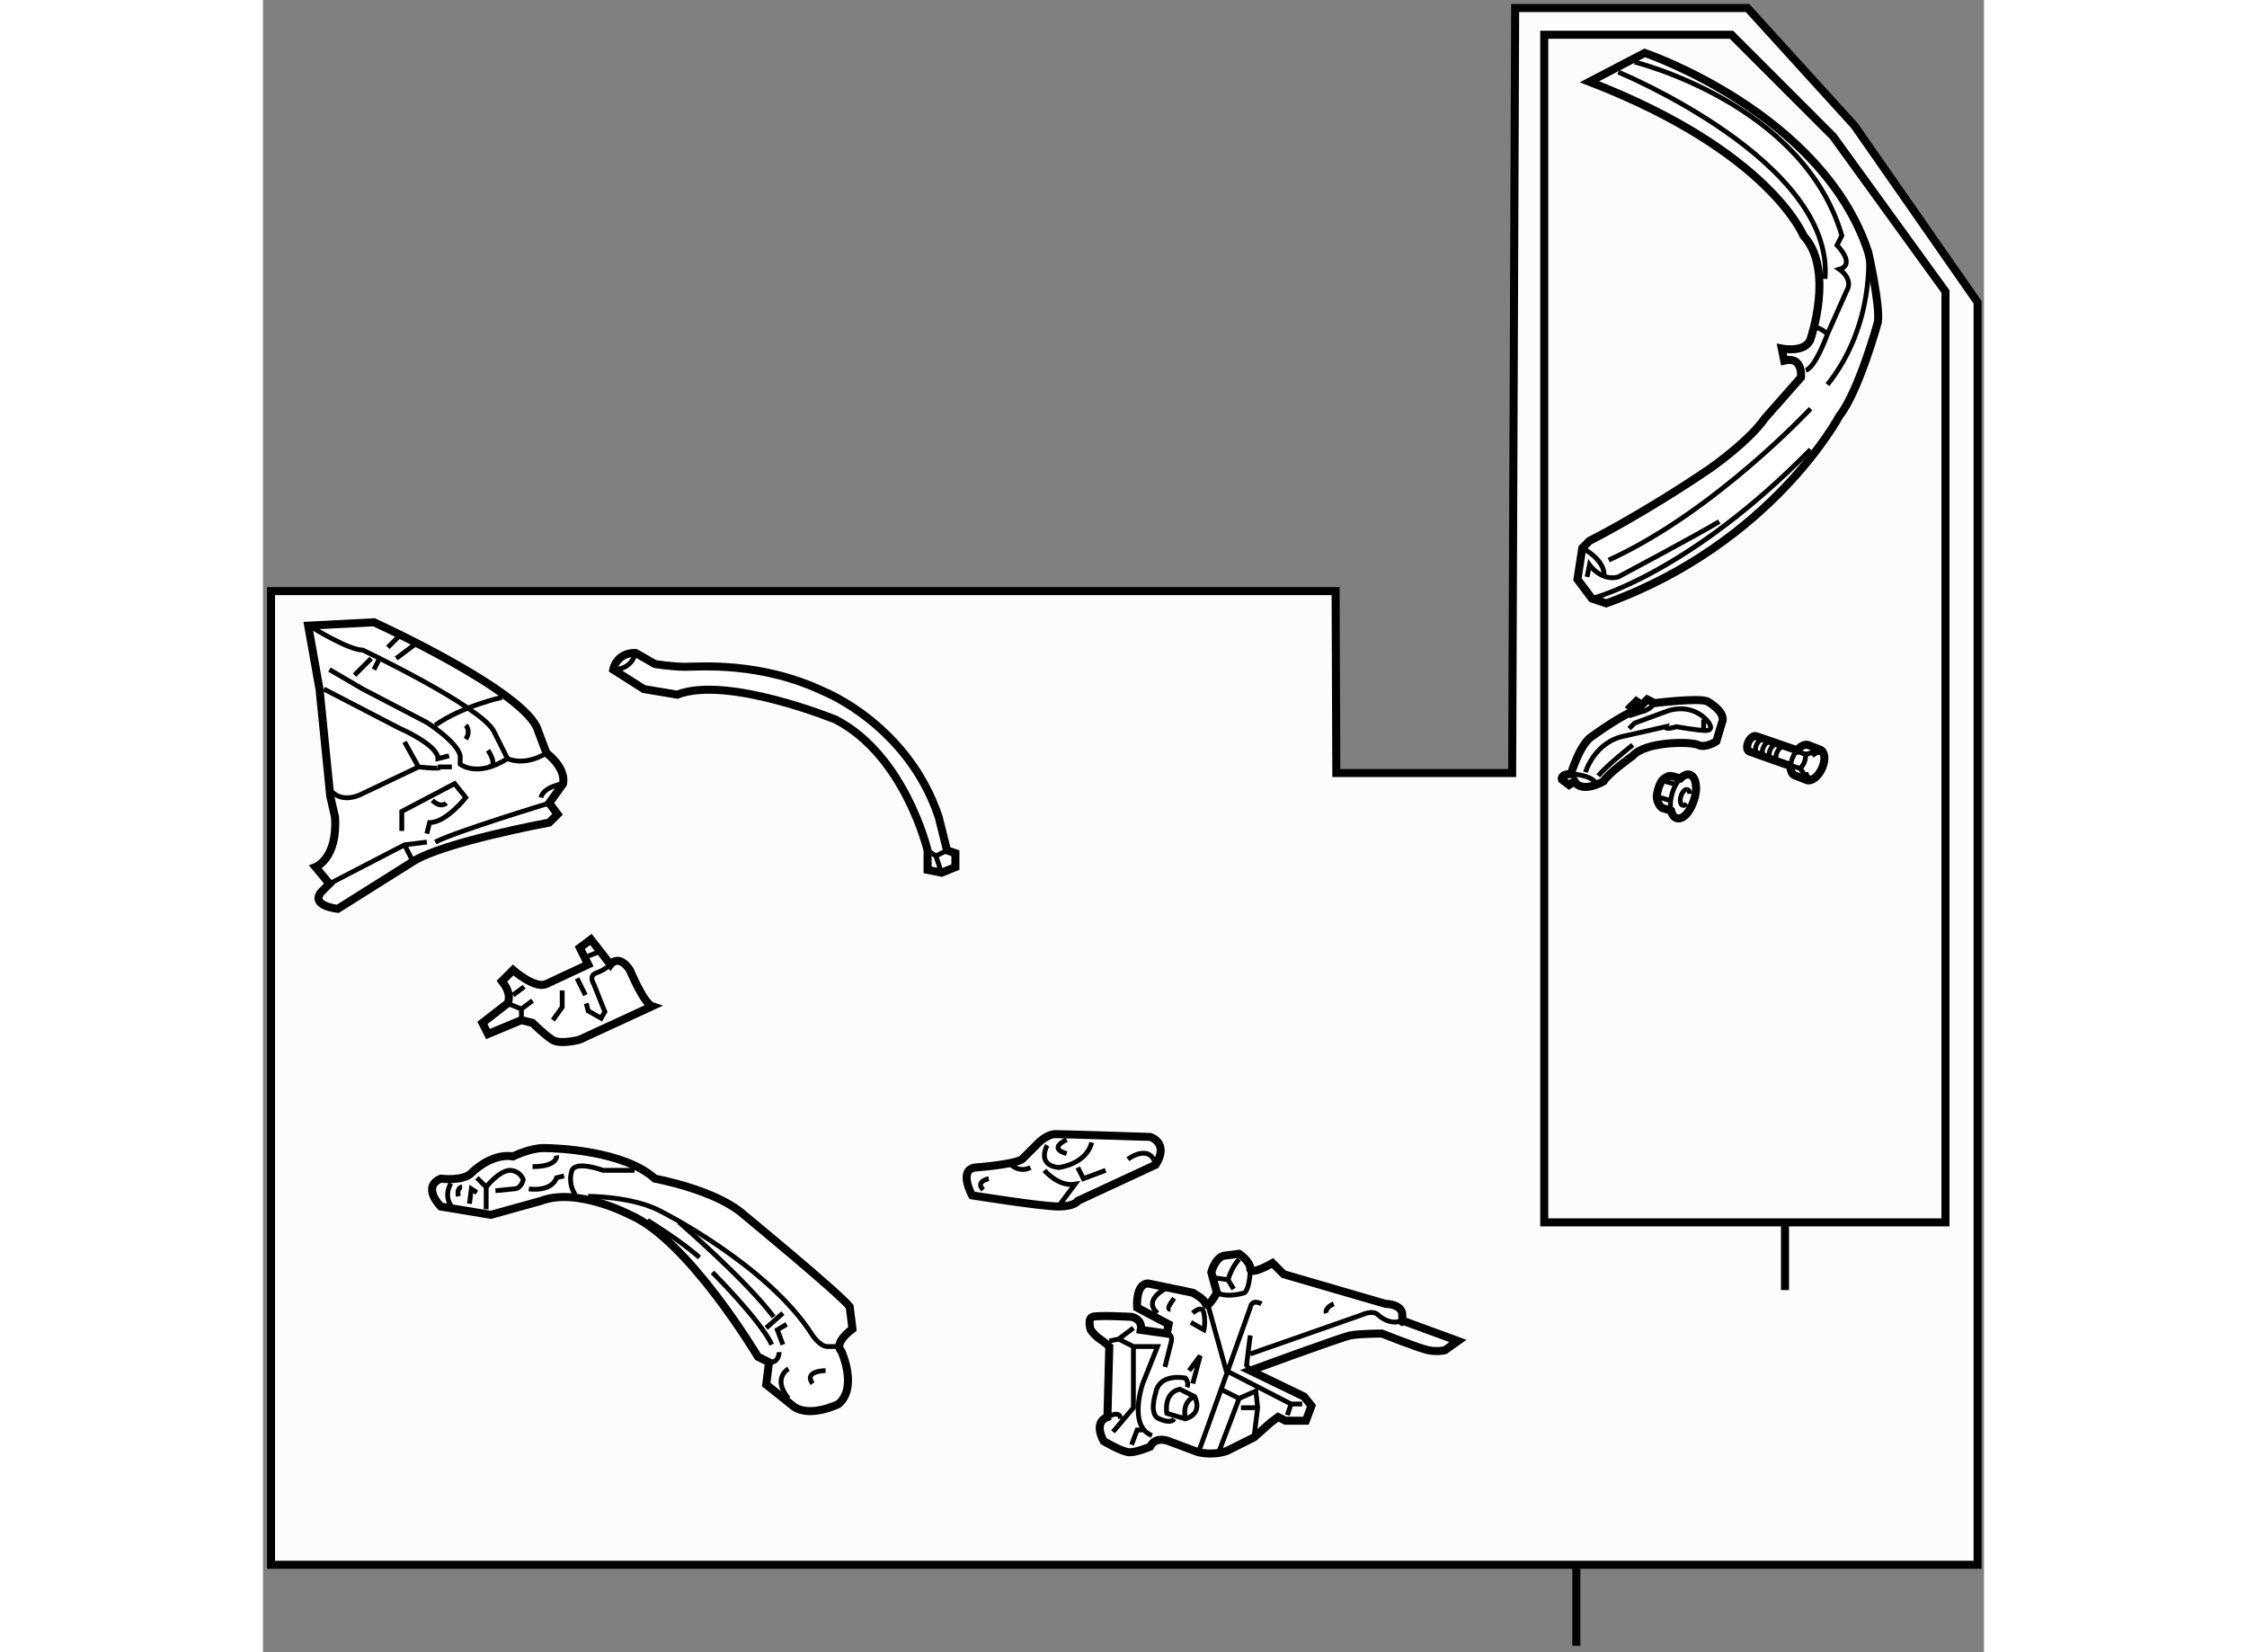 <?xml version="1.0" encoding="utf-8"?>
<!-- Generator: Adobe Illustrator 15.1.0, SVG Export Plug-In . SVG Version: 6.00 Build 0)  -->
<!DOCTYPE svg PUBLIC "-//W3C//DTD SVG 1.1//EN" "http://www.w3.org/Graphics/SVG/1.1/DTD/svg11.dtd">
<svg version="1.1" xmlns="http://www.w3.org/2000/svg" xmlns:xlink="http://www.w3.org/1999/xlink" x="0px" y="0px" width="244.8px"
	 height="180px" viewBox="134.347 64.375 107.233 102.948" enable-background="new 0 0 244.8 180" xml:space="preserve">
	
<rect x="134.347" y="64.375" width="107.233" height="102.948" fill="#808080" stroke="none"/>
	
<g><polygon fill="#FCFCFC" stroke="#000000" stroke-width="0.5" points="241.18,83.208 241.18,161.875 134.847,161.875 
				134.847,101.208 201.18,101.208 201.224,112.542 212.18,112.542 212.368,64.875 226.847,64.875 233.513,72.208 		"></polygon><line fill="#FCFCFC" stroke="#000000" stroke-width="0.5" x1="216.18" y1="161.83" x2="216.18" y2="166.923"></line></g><g><path fill="#FFFFFF" stroke="#000000" stroke-width="0.5" d="M138.834,115.283c0.173,2.6-1.214,3.119-1.214,3.119l0.866,1.041
				l-0.52,0.52c-0.693,0.867,1.04,1.04,1.04,1.04l4.681-2.946c1.906-1.214,8.493-2.428,8.493-2.428l0.52-0.52l-0.52-0.693
				l0.867-1.213c0.173-1.041-1.041-1.907-1.041-1.907l-0.52-1.387c-0.693-2.427-10.228-6.761-10.228-6.761l-4.096,0.212l0.709,3.979
				l0.666,6.646L138.834,115.283z"></path><path fill="none" stroke="#000000" stroke-width="0.3" d="M137.447,103.496c0,0,2.253,1.387,3.119,1.387
				c0,0,7.281,3.467,8.147,5.026l0.866,1.733c0,0,1.041,0.52,2.427-0.347"></path><path fill="none" stroke="#000000" stroke-width="0.3" d="M138.486,106.096l2.08,1.213l3.987,2.08c0,0,1.907,1.214,2.08,2.08
				v0.521c0,0,1.04,0.866,2.946-0.347"></path><path fill="none" stroke="#000000" stroke-width="0.3" d="M143.167,110.603l0.866,1.56l-3.64,1.734c0,0-1.04,0.52-1.733-0.174"></path><path fill="none" stroke="#000000" stroke-width="0.3" d="M145.94,111.469l-0.693,0.174c0-0.867-2.427-1.906-2.427-1.906
				l-4.68-2.428"></path><path fill="none" stroke="#000000" stroke-width="0.3" d="M149.234,107.829c0,0-2.428,0.521-4.16,1.733"></path><line fill="none" stroke="#000000" stroke-width="0.3" x1="142.646" y1="105.402" x2="144.033" y2="104.362"></line><line fill="none" stroke="#000000" stroke-width="0.3" x1="142.82" y1="104.016" x2="142.127" y2="104.709"></line><line fill="none" stroke="#000000" stroke-width="0.3" x1="141.087" y1="105.402" x2="140.047" y2="106.442"></line><line fill="none" stroke="#000000" stroke-width="0.3" x1="141.607" y1="105.402" x2="141.26" y2="106.096"></line><path fill="none" stroke="#000000" stroke-width="0.3" d="M146.98,109.563c0,0,0.347,0.347,0,0.867"></path><path fill="none" stroke="#000000" stroke-width="0.3" d="M148.367,111.123c0,0,0.693,1.039,0,1.039"></path><path fill="none" stroke="#000000" stroke-width="0.3" d="M153.048,113.203c0,0-1.214,0.173-1.387,0.866"></path><path fill="none" stroke="#000000" stroke-width="0.3" d="M152.181,114.416c0,0-5.72,1.733-7.106,2.427"></path><path fill="none" stroke="#000000" stroke-width="0.3" d="M142.994,116.149v-1.214l3.293-1.732l0.693,0.866
				c0,0-1.213,1.56-2.254,1.56l-0.173,0.693"></path><polyline fill="none" stroke="#000000" stroke-width="0.3" points="144.554,116.843 143.167,117.016 138.486,119.443 		"></polyline><line fill="none" stroke="#000000" stroke-width="0.3" x1="143.167" y1="117.016" x2="143.688" y2="118.057"></line><path fill="none" stroke="#000000" stroke-width="0.3" d="M145.768,114.416c0,0-0.348,0.347-0.867-0.174"></path><path fill="none" stroke="#000000" stroke-width="0.3" d="M146.113,112.162h-0.866c0,0,0.521,0.174-1.214,0"></path></g>



	
<g><path fill="#FFFFFF" stroke="#000000" stroke-width="0.5" d="M193.782,144.924l-0.347-1.271c0,0,0.23-0.924,0.809-1.039
				l0.925-0.116c0,0,0.692,0.462,0.692,0.925c0,0.462,1.387-0.347,1.387-0.347l0.694,0.693l6.355,1.849c0,0,1.039,0,1.039,0.693
				s0,0.347,0,0.347l3.467,1.271l-0.809,0.577c0,0-0.461,0.116-1.039,0c-0.578-0.115-2.889-1.039-2.889-1.039s-1.387,0-1.965,0.115
				s-6.241,2.195-6.241,2.195l3.353,1.618l0.461,0.577l-0.346,0.925h-1.271l-0.462-0.231l-0.463,0.348l-1.039,0.924l-1.618,0.809
				c0,0-0.693,0.348-1.849,0.116l-1.85-0.693c0,0-0.809-0.347-1.155,0.347c0,0-0.81,0.347-1.271,0.347s-1.617-0.693-1.617-0.693
				s-0.694-1.155,0.23-1.503l0.116-4.391c0,0-0.231-0.23-0.578-0.463c-0.347-0.23-0.578-0.577-0.578-0.577s-0.23-0.693,0.116-0.81
				c0.347-0.115,2.427,0,2.427,0s0.692,0.116,0.577,0.81l1.618,0.231l0.115-0.578l-1.964-1.04c0,0-0.116-1.503,0.693-1.503
				l2.773,0.578c0,0,0.693,0.347,0.809,0.693S193.782,144.924,193.782,144.924z"></path><path fill="none" stroke="#000000" stroke-width="0.3" d="M195.861,143.422c0,0,0,1.155-0.346,1.502c0,0-1.04,0.347-1.733,0"></path><path fill="none" stroke="#000000" stroke-width="0.3" d="M193.667,144l0.809,0.115c0,0,0.231-0.809,0.693-1.271"></path><line fill="none" stroke="#000000" stroke-width="0.3" x1="194.476" y1="144.115" x2="194.822" y2="144.693"></line><path fill="none" stroke="#000000" stroke-width="0.3" d="M195.861,148.737l6.935-2.427c0,0,0.693-0.347,1.039,0
				c0,0,0.693,0.693,1.502,0.347"></path><path fill="none" stroke="#000000" stroke-width="0.3" d="M201.062,145.617c0,0-0.576,0.231-0.461,0.578"></path><path fill="none" stroke="#000000" stroke-width="0.3" d="M196.555,145.617c0,0-0.578-0.347-0.693,0.231
				c0,0-3.119,8.782-3.234,9.014"></path><polyline fill="none" stroke="#000000" stroke-width="0.3" points="193.204,145.617 194.36,149.777 198.403,151.857 
				199.097,151.857 		"></polyline><line fill="none" stroke="#000000" stroke-width="0.3" x1="198.403" y1="151.857" x2="198.173" y2="152.551"></line><polyline fill="none" stroke="#000000" stroke-width="0.3" points="193.897,154.862 195.169,151.511 196.209,151.049 
				196.324,152.089 196.094,153.938 		"></polyline><line fill="none" stroke="#000000" stroke-width="0.3" x1="196.324" y1="152.089" x2="195.283" y2="152.089"></line><line fill="none" stroke="#000000" stroke-width="0.3" x1="195.169" y1="151.511" x2="194.014" y2="150.934"></line><polyline fill="none" stroke="#000000" stroke-width="0.3" points="195.861,149.777 195.631,149.431 195.861,147.582 		"></polyline><path fill="none" stroke="#000000" stroke-width="0.3" d="M189.737,153.822c-1.502-0.578-0.577-3.236-0.577-3.236l0.924-2.311
				h-1.502l-0.925-0.463"></path><polyline fill="none" stroke="#000000" stroke-width="0.3" points="187.08,147.929 187.657,147.813 188.582,147.119 		"></polyline><polyline fill="none" stroke="#000000" stroke-width="0.3" points="188.582,148.275 188.582,152.089 187.311,153.591 		"></polyline><polyline fill="none" stroke="#000000" stroke-width="0.3" points="189.16,153.476 188.813,153.476 188.467,154.4 		"></polyline><path fill="none" stroke="#000000" stroke-width="0.3" d="M186.964,152.666c0,0,0.81-0.462,0.81,0.116"></path><path fill="none" stroke="#000000" stroke-width="0.3" d="M190.662,147.467c0,0,0.463,0,0.231,0.693l-0.347,1.387"></path><path fill="none" stroke="#000000" stroke-width="0.3" d="M191.124,152.782c-0.231,0.347-0.924,0-0.924,0
				c-0.693-0.231-0.231-1.618-0.231-1.618c0.231-1.271,1.849-0.924,1.849-0.924s0.231,0.23,0.116,0.577"></path><path fill="none" stroke="#000000" stroke-width="0.3" d="M190.662,152.436c0,0-0.231-1.271,0.809-1.502l0.925,0.462
				c0,0,0.577,1.04-0.578,1.387L190.662,152.436z"></path><path fill="none" stroke="#000000" stroke-width="0.3" d="M192.396,151.396c0,0-0.81,0.231-0.578,1.387"></path><polyline fill="none" stroke="#000000" stroke-width="0.3" points="192.049,149.777 192.742,148.854 192.28,150.586 		"></polyline><path fill="none" stroke="#000000" stroke-width="0.3" d="M192.28,146.195c0,0,0.577-0.578,0.693,0c0.115,0.578,0,1.04,0,1.04
				l-0.81-0.462"></path><path fill="none" stroke="#000000" stroke-width="0.3" d="M190.547,144.693c0,0-1.388,0.693-0.463,1.502"></path><path fill="none" stroke="#000000" stroke-width="0.3" d="M191.124,145.271c0,0-0.577,0.693-0.23,0.693"></path></g>



	
<g><path fill="#FFFFFF" stroke="#000000" stroke-width="0.5" d="M150.447,127.937l-2.08,0.866l-0.347-0.693l1.56-1.213
				c0,0,0.348-0.52-0.346-1.387l0.693-0.693c0,0,1.387,1.213,2.079,0.867l2.601-1.214l-0.521-1.04l0.693-0.52l1.214,1.56
				c0,0,0.521-0.693,1.214,0.347c0,0,0.866,2.08,1.387,2.254l-4.508,2.08c0,0-1.213,0.346-1.732,0
				c-0.521-0.348-1.214-1.041-1.214-1.041L150.447,127.937z"></path><path fill="none" stroke="#000000" stroke-width="0.3" d="M155.994,124.47c0,0-0.347,0.347-0.866,0.521
				c-0.521,0.173-0.174,0.693-0.174,0.693l0.693,1.732l-0.231,0.405l-0.809-0.462l-0.116-0.463"></path><line fill="none" stroke="#000000" stroke-width="0.3" x1="153.914" y1="125.336" x2="154.435" y2="126.377"></line><polyline fill="none" stroke="#000000" stroke-width="0.3" points="152.989,126.088 152.989,127.128 152.411,127.937 		"></polyline><polyline fill="none" stroke="#000000" stroke-width="0.3" points="151.141,126.723 150.447,127.243 149.58,126.896 		"></polyline><line fill="none" stroke="#000000" stroke-width="0.3" x1="150.447" y1="127.243" x2="150.447" y2="127.937"></line><line fill="none" stroke="#000000" stroke-width="0.3" x1="150.621" y1="125.856" x2="149.928" y2="126.377"></line><line fill="none" stroke="#000000" stroke-width="0.3" x1="155.474" y1="123.604" x2="154.607" y2="123.949"></line></g>



	
<g><path fill="#FFFFFF" stroke="#000000" stroke-width="0.5" d="M145.42,139.551c0,0-1.213-1.214,0-1.734
				c0,0,1.387,0.174,1.907-0.346c0.521-0.521,1.56-1.214,2.601-1.041c0,0,1.039-0.52,1.906-0.52c0.866,0,5.026,0.174,6.934,1.906
				c0,0,3.813,0.693,5.547,2.254c0,0,5.894,4.854,6.587,5.721l0.173,1.387c0,0-1.213,0.866-0.693,1.387c0,0,1.04,2.253-0.173,3.293
				c0,0-1.733,0.867-2.773,0.174l-1.733-1.387l0.173-1.387l-0.693-0.348c0,0-4.333-7.279-7.973-8.84c0,0-3.294-1.733-5.547-0.867
				l-3.12,0.867L145.42,139.551z"></path><polyline fill="none" stroke="#000000" stroke-width="0.3" points="147.674,137.76 148.252,138.337 148.252,139.724 		"></polyline><path fill="none" stroke="#000000" stroke-width="0.3" d="M146.056,138.105c0,0-0.462,0.693,0,1.387"></path><path fill="none" stroke="#000000" stroke-width="0.3" d="M146.749,138.337c0,0-0.347,0.001-0.231,0.578"></path><polyline fill="none" stroke="#000000" stroke-width="0.3" points="147.674,138.684 147.327,138.453 147.211,139.377 		"></polyline><path fill="none" stroke="#000000" stroke-width="0.3" d="M148.252,138.337c0,0,0.809-1.04,1.502-1.04c0,0,0.578,0,0.809,0.578
				c0,0-0.115,0.578-0.578,0.578l-1.155,0.115"></path><path fill="none" stroke="#000000" stroke-width="0.3" d="M150.909,138.453c0,0,1.387,0.23,1.733-0.693l0.462-0.116"></path><path fill="none" stroke="#000000" stroke-width="0.3" d="M152.643,136.373c0,0,0.116,0.693-1.502,0.693"></path><path fill="none" stroke="#000000" stroke-width="0.3" d="M157.496,137.297h-1.964c0,0-1.85-0.693-1.965,0.115
				c0,0-0.23,0.693,0.23,1.387"></path><path fill="none" stroke="#000000" stroke-width="0.3" d="M154.607,138.915c0,0,2.773-0.001,4.507,0.925
				c0,0,6.702,3.352,9.476,7.742c0,0,0.463,0.693,0.925,0.693h0.578"></path><path fill="none" stroke="#000000" stroke-width="0.3" d="M167.088,149.662c0,0-1.04,0.578,0,1.849"></path><path fill="none" stroke="#000000" stroke-width="0.3" d="M169.399,149.777c0,0-1.388,0-0.81,0.809"></path><path fill="none" stroke="#000000" stroke-width="0.3" d="M160.27,140.533c0,0,4.16,3.582,5.894,5.893"></path><line fill="none" stroke="#000000" stroke-width="0.3" x1="166.741" y1="146.195" x2="165.701" y2="147.119"></line><path fill="none" stroke="#000000" stroke-width="0.3" d="M162.35,143.652c0,0,3.005,3.005,3.698,4.508"></path><polyline fill="none" stroke="#000000" stroke-width="0.3" points="166.973,146.889 166.395,147.235 166.741,148.16 		"></polyline><path fill="none" stroke="#000000" stroke-width="0.3" d="M158.306,140.417c0,0,2.08,1.271,3.235,2.312"></path><path fill="none" stroke="#000000" stroke-width="0.3" d="M166.51,148.622c0,0,0,0.693-0.636,0.636"></path></g>



	
<g><path fill="#FFFFFF" stroke="#000000" stroke-width="0.5" d="M223.432,120.306c0,0-0.339-0.906-0.112-1.473
				c0,0,0.341-1.019,0.906-1.019l3.286-2.039l2.944-0.114l0.567,0.342c0,0,1.245,0,1.697,0.339c0,0,1.02,0.906,1.02,1.585h0.567
				l1.813-0.453c0,0,0.567,0.567,0.339,1.02l1.02,0.34c0,0,0.567,0.908,0.115,1.247c0,0-1.474,0.793-2.606,1.132
				c0,0-2.267,0.341-2.831,0.341l-0.681,0.112l-1.358,1.586l-0.341,1.359c0,0-0.34,0.68-1.246-0.112h-0.454
				c0,0,0.115,0.565-0.339,0.339l-1.02-1.246l-1.245-0.906l-0.113,5.098c0,0-0.115,1.02-0.567,1.699
				c-0.454,0.679-1.925,1.926-1.925,1.926v4.871c0,0,0.793,0.565,0.564,1.359l-0.452,1.133c0,0-0.564,0.339-1.132,0.113l-0.454-0.226
				l-0.565-0.908c0,0,0.452-0.905,0.452-2.604v-4.191c0,0,0-0.453,0.341-0.906c0.34-0.453,1.926-2.04,1.926-2.04l-0.228-5.549
				c0,0,0.454-0.453,0-0.794l0.228-0.905L223.432,120.306z"></path><line fill="none" stroke="#000000" stroke-width="0.3" x1="223.547" y1="120.76" x2="223.886" y2="120.873"></line><line fill="none" stroke="#000000" stroke-width="0.3" x1="222.867" y1="136.278" x2="222.187" y2="136.617"></line><path fill="none" stroke="#000000" stroke-width="0.3" d="M222.754,137.41c0,0-0.906,0.34-0.227,1.02"></path><line fill="none" stroke="#000000" stroke-width="0.3" x1="225.132" y1="121.893" x2="225.473" y2="122.685"></line><path fill="none" stroke="#000000" stroke-width="0.3" d="M225.925,117.7c0,0-2.039,1.813-1.245,3.286c0,0-0.681,0-0.681,0.679
				l0.113,5.551c0,0,0.226,0.792-0.339,1.359c0,0-1.813,1.813-1.926,2.265c0,0,0.113,0.681-0.227,1.02c0,0,0.452,0.454,0.113,0.906
				c0,0,0.339,0.681-0.113,1.02c0,0,0.452,3.74,0.113,4.645"></path><path fill="none" stroke="#000000" stroke-width="0.3" d="M225.586,121.1c0,0-0.113-1.474,0.452-1.926
				c0.567-0.453,0.341-0.113,0.341-0.113s1.926-2.605,4.645-3.058"></path><path fill="none" stroke="#000000" stroke-width="0.3" d="M229.889,115.775c0,0-0.906,0.68-1.584,0.453
				c0,0-2.832,2.151-3.286,3.397c0,0-0.339,0.907,0,1.36"></path><path fill="none" stroke="#000000" stroke-width="0.3" d="M228.305,116.229c0,0-0.906,0.113-1.248,0.452"></path><path fill="none" stroke="#000000" stroke-width="0.3" d="M224.566,117.814c0,0-0.681,1.585-0.681,2.266c0,0-0.226,0-0.454,0.226"></path><path fill="none" stroke="#000000" stroke-width="0.3" d="M231.476,121.665c0,0-0.339-1.245-1.472-1.02l-1.928,0.794l-0.226,0.679
				c0,0-0.227,1.02-0.906,0.453l-0.565-1.019l-0.341-0.228c-0.227-0.452-0.452-0.226-0.452-0.226l-0.113,0.453
				c-0.567,0.565-0.793-0.113-0.793-0.113"></path><path fill="none" stroke="#000000" stroke-width="0.3" d="M226.718,120.873c0,0-0.112,0.68-0.339,0.68"></path><path fill="none" stroke="#000000" stroke-width="0.3" d="M227.398,122.799c0,0-0.342,0.679,0,1.02
				c0.339,0.34,0.678,0.68,0.678,0.68"></path><polyline fill="none" stroke="#000000" stroke-width="0.3" points="228.53,124.498 228.53,123.591 228.982,123.138 
				229.663,123.024 230.117,123.251 		"></polyline><polyline fill="none" stroke="#000000" stroke-width="0.3" points="229.889,123.818 229.211,123.818 228.757,124.044 		"></polyline><line fill="none" stroke="#000000" stroke-width="0.3" x1="229.211" y1="123.818" x2="228.87" y2="123.478"></line><path fill="none" stroke="#000000" stroke-width="0.3" d="M232.495,118.493l0.341-0.452v-0.567c0,0-1.36-1.132-2.832-0.565
				c0,0-2.38,0.906-3.173,2.604l-0.452,0.906c0,0,0.339,0.793,0.791,0.227c0,0,1.135-1.813,2.154-2.378c0,0,1.926-1.02,3.851,0.565
				c0,0,0.452,0.68,0,1.02l-1.019,1.7"></path><ellipse fill="none" stroke="#000000" stroke-width="0.3" cx="232.098" cy="119.741" rx="0.509" ry="0.564"></ellipse><ellipse transform="matrix(-0.978 -0.208 0.208 -0.978 430.047 283.995)" fill="none" stroke="#000000" stroke-width="0.3" cx="229.947" cy="119.4" rx="0.51" ry="0.566"></ellipse><ellipse transform="matrix(-0.978 -0.208 0.208 -0.978 425.121 287.271)" fill="none" stroke="#000000" stroke-width="0.3" cx="227.701" cy="121.229" rx="0.454" ry="0.504"></ellipse><line fill="none" stroke="#000000" stroke-width="0.3" x1="233.74" y1="117.927" x2="233.175" y2="118.833"></line><path fill="none" stroke="#000000" stroke-width="0.3" d="M233.401,119.513c0,0,0.68,0.113,1.132-0.452
				c0,0,0.115,0.113,0.567-0.113"></path><line fill="none" stroke="#000000" stroke-width="0.3" x1="236.459" y1="118.493" x2="236.12" y2="118.947"></line><path fill="none" stroke="#000000" stroke-width="0.3" d="M237.479,118.833c0,0-1.245,1.247-2.491,1.359
				c0,0-1.699,0.228-2.038,0.453"></path><line fill="none" stroke="#000000" stroke-width="0.3" x1="234.987" y1="120.192" x2="234.987" y2="121.212"></line><path fill="none" stroke="#000000" stroke-width="0.3" d="M234.308,117.927c0,0,0.226,0.228,0.226,1.134"></path></g>



	
<g><path fill="#FFFFFF" stroke="#000000" stroke-width="0.5" d="M156.167,106.096c0,0,0.174-1.04,1.387-1.04l1.214,0.693
				c0,0,1.04,0.173,1.906,0.173c0.867,0,4.681-0.346,8.667,1.561c0,0,5.2,2.08,7.107,7.801l0.52,2.08l0.521,0.173v0.866l-0.867,0.348
				l-0.866-0.174v-1.213c0,0-1.387-5.895-5.721-8.147c0,0-6.76-2.773-9.88-1.56l-2.08-0.348L156.167,106.096z"></path><path fill="none" stroke="#000000" stroke-width="0.3" d="M157.554,105.056c0,0-0.173,1.04-1.387,1.04"></path><polyline fill="none" stroke="#000000" stroke-width="0.3" points="176.968,117.363 176.274,117.709 175.755,117.363 		"></polyline><line fill="none" stroke="#000000" stroke-width="0.3" x1="176.274" y1="117.709" x2="176.621" y2="118.75"></line></g>



	
<g><path fill="#FFFFFF" stroke="#000000" stroke-width="0.5" d="M178.528,138.857c0,0-0.867-1.561,0.173-1.734
				c0,0,2.427-0.173,2.947-0.52l1.04-1.04c0,0,0.52-0.521,1.04-0.521c0.52,0,5.894,0.174,5.894,0.174s1.213,0.347,0.347,1.733
				l-4.854,2.253c0,0-0.174,0.348-1.214,0.348S178.528,138.857,178.528,138.857z"></path><path fill="none" stroke="#000000" stroke-width="0.3" d="M179.568,137.816c0,0-0.867,0.174-0.347,0.693"></path><path fill="none" stroke="#000000" stroke-width="0.3" d="M183.035,137.297c0,0,0.866,1.04,1.906,0.867l-1.04,1.387"></path><polyline fill="none" stroke="#000000" stroke-width="0.3" points="185.115,137.123 185.462,137.816 186.849,137.297 		"></polyline><path fill="none" stroke="#000000" stroke-width="0.3" d="M188.235,136.604c0,0,1.387-1.04,1.733,0.347"></path><path fill="none" stroke="#000000" stroke-width="0.3" d="M183.208,135.736c0,0-0.693,1.214,0.693,1.387
				c0,0,1.733-0.173,2.08-1.56"></path><path fill="none" stroke="#000000" stroke-width="0.3" d="M184.422,135.391c0,0-1.214,0.52,0,0.866"></path><path fill="none" stroke="#000000" stroke-width="0.3" d="M180.955,136.95c0,0,0.52,0.521,1.213,0.173"></path></g>



	
<g><polygon fill="#FCFCFC" stroke="#000000" stroke-width="0.5" points="239.18,82.541 239.18,140.541 214.18,140.541 214.18,66.541 
				225.847,66.541 232.18,72.875 		"></polygon><line fill="#FCFCFC" stroke="#000000" stroke-width="0.5" x1="229.18" y1="140.541" x2="229.18" y2="144.757"></line></g><g><path fill="#FFFFFF" stroke="#000000" stroke-width="0.5" d="M234.372,80.103c-2.848-8.687-13.93-12.431-13.93-12.431
				l-3.443,1.797c11.23,4.344,13.328,9.585,13.328,9.585c1.947,2.097,0.449,6.44,0.449,6.44c-0.299,0.898-1.797,0.6-1.797,0.6
				l0.15,0.748c1.197-0.299,1.047,1.049,1.047,1.049l-2.246,2.545c-1.049,1.498-3.443,3.146-3.443,3.146
				c-4.193,2.847-7.488,4.493-7.488,4.493l-0.449,0.449l-0.301,1.947l0.898,1.197l0.898,0.301
				c10.334-3.744,14.527-11.683,14.527-11.683c1.199-1.497,2.396-5.841,2.396-5.841C235.12,83.397,234.372,80.103,234.372,80.103z"></path><path fill="none" stroke="#000000" stroke-width="0.3" d="M218.796,68.87c0,0,13.479,5.542,12.879,12.88"></path><path fill="none" stroke="#000000" stroke-width="0.3" d="M219.813,68.242c0,0,10.514,2.574,12.91,10.812l-0.299,0.599
				c0,0,1.197,1.199,0.148,1.498c0,0,0.898,0.6,0.449,1.349l-1.197,2.695c0,0-0.748,2.097-1.348,2.247"></path><path fill="none" stroke="#000000" stroke-width="0.3" d="M230.927,84.744c0,0,0.449,0,0.898,0.45"></path><path fill="none" stroke="#000000" stroke-width="0.3" d="M234.372,80.103c0,0,0.449,4.493-2.547,8.237"></path><path fill="none" stroke="#000000" stroke-width="0.3" d="M230.776,89.838c0,0-5.99,6.439-12.58,9.435"></path><path fill="none" stroke="#000000" stroke-width="0.3" d="M216.55,98.523c0,0,1.496,0.749,1.348,1.798"></path><path fill="none" stroke="#000000" stroke-width="0.3" d="M216.849,100.321l0.15-0.749c0,0,0.748,1.049,1.797,0.749
				c0,0,4.791-2.547,6.289-3.445"></path><path fill="none" stroke="#000000" stroke-width="0.3" d="M217.147,101.668c0,0,5.99-1.497,13.629-9.285"></path></g><g><path fill="#FFFFFF" stroke="#000000" stroke-width="0.5" d="M216.07,113.057l-0.341,0.228l-0.452-0.342
				c0,0-0.113-0.339,0.565-0.339c0,0,0.567-1.926,1.36-2.38c0,0,2.038-1.472,2.719-1.584l-0.341-0.228l0.341-0.34l0.339,0.226
				l0.342-0.339l0.452,0.226c0,0,2.719-0.339,3.283-0.112c0,0,1.248,0.68,0.906,1.359l-0.339,1.133c0,0-0.68,0.452-1.132,0.227
				c-0.454-0.227-3.286-0.228-4.08,0.68c0,0-1.584,1.133-1.81,1.586C217.884,113.057,216.522,113.849,216.07,113.057z"></path><path fill="none" stroke="#000000" stroke-width="0.3" d="M215.843,112.604c0,0,1.134,0,1.586,0.566"></path><path fill="none" stroke="#000000" stroke-width="0.3" d="M216.749,112.49c0,0,0.567-1.926,2.492-2.267l2.493-0.565
				c0,0-0.115,0.227,0.678,0c0,0,1.361,0.227,1.7,0.227c0,0,0.68,0.113,0.341-0.453c0,0-0.793-1.247-2.492-0.792l-2.152,0.792
				l-0.341,0.34"></path><path fill="none" stroke="#000000" stroke-width="0.3" d="M221.055,108.185c0,0-0.227,0.341-0.567,0.455
				c-0.339,0.112-1.02,0.339-1.02,0.339"></path><path fill="none" stroke="#000000" stroke-width="0.3" d="M219.693,110.791c0,0-1.584,1.245-2.151,1.926"></path><line fill="none" stroke="#000000" stroke-width="0.3" x1="224.112" y1="109.204" x2="224.112" y2="109.885"></line></g><g><path fill="#FFFFFF" stroke="#000000" stroke-width="0.5" d="M222.665,112.878l-0.482-0.133c-0.134-0.04-0.26-0.012-0.26-0.012
				c-0.266,0.103-0.417,0.293-0.417,0.293c-0.266,0.403-0.318,0.978-0.318,0.978c0.016,0.332,0.192,0.569,0.192,0.569
				c0.075,0.1,0.153,0.149,0.153,0.149l0.54,0.163l0.01,0.006c0.059,0.241,0.178,0.413,0.35,0.465
				c0.188,0.058,0.405-0.041,0.603-0.25c0,0,0.133-0.143,0.272-0.394c0,0,0.26-0.486,0.323-1.021c0.019-0.147,0.01-0.303-0.011-0.464
				c-0.042-0.304-0.173-0.522-0.372-0.581c-0.157-0.048-0.334,0.015-0.504,0.157L222.665,112.878z"></path><path fill="none" stroke="#000000" stroke-width="0.3" d="M222.083,114.892c-0.07-0.292-0.051-0.687,0.072-1.096
				c0.132-0.436,0.353-0.792,0.589-0.991"></path><line fill="none" stroke="#000000" stroke-width="0.3" x1="221.706" y1="113.062" x2="222.297" y2="113.227"></line><line fill="none" stroke="#000000" stroke-width="0.3" x1="221.343" y1="114.051" x2="221.93" y2="114.228"></line><path fill="none" stroke="#000000" stroke-width="0.3" d="M222.805,114.557c-0.142-0.043-0.19-0.298-0.108-0.57
				c0.082-0.271,0.264-0.457,0.405-0.414"></path><path fill="none" stroke="#000000" stroke-width="0.3" d="M223.053,114.445c-0.079,0.091-0.17,0.135-0.248,0.111"></path><path fill="none" stroke="#000000" stroke-width="0.3" d="M223.102,113.572c0.087,0.026,0.14,0.128,0.148,0.266"></path></g><g><path fill="#FFFFFF" stroke="#000000" stroke-width="0.5" d="M229.979,111.073c0.213-0.23,0.461-0.344,0.655-0.273l0.731,0.286
				c0.303,0.108,0.36,0.621,0.13,1.146c-0.228,0.521-0.66,0.857-0.961,0.749l-0.731-0.286c-0.189-0.067-0.283-0.294-0.271-0.582
				l0.028,0.005l-2.592-0.914c-0.16-0.058-0.193-0.319-0.078-0.583c0.118-0.265,0.339-0.432,0.499-0.374l2.544,0.875L229.979,111.073
				z"></path><path fill="none" stroke="#000000" stroke-width="0.3" d="M227.879,110.429c-0.15-0.055-0.361,0.105-0.472,0.356
				s-0.077,0.499,0.073,0.553"></path><path fill="none" stroke="#000000" stroke-width="0.3" d="M228.305,110.583c-0.15-0.056-0.361,0.104-0.472,0.356
				c-0.111,0.251-0.078,0.498,0.073,0.554"></path><path fill="none" stroke="#000000" stroke-width="0.3" d="M228.73,110.737c-0.148-0.055-0.361,0.104-0.473,0.356
				c-0.108,0.251-0.077,0.498,0.073,0.553"></path><path fill="none" stroke="#000000" stroke-width="0.3" d="M229.158,110.891c-0.151-0.053-0.364,0.106-0.475,0.356
				c-0.108,0.251-0.077,0.499,0.075,0.552"></path><path fill="none" stroke="#000000" stroke-width="0.3" d="M230.485,112.49c0.02,0.171,0.098,0.3,0.224,0.346
				c0.255,0.091,0.613-0.182,0.802-0.611s0.136-0.851-0.117-0.944c-0.155-0.054-0.351,0.024-0.521,0.193"></path><path fill="none" stroke="#000000" stroke-width="0.3" d="M229.532,112.112c0.007-0.173,0.053-0.367,0.14-0.563
				c0.081-0.187,0.188-0.349,0.307-0.476"></path><path fill="none" stroke="#000000" stroke-width="0.3" d="M229.632,112.1l0.49,0.156c0.403-0.377,0.343-0.878,0.343-0.878
				l-0.48-0.173"></path><path fill="none" stroke="#000000" stroke-width="0.3" d="M230.122,112.256c0.494,0.636,0.274,0.598,0.274,0.598"></path><path fill="none" stroke="#000000" stroke-width="0.3" d="M230.465,111.378c0.812-0.184,0.693-0.356,0.693-0.356"></path></g>


</svg>